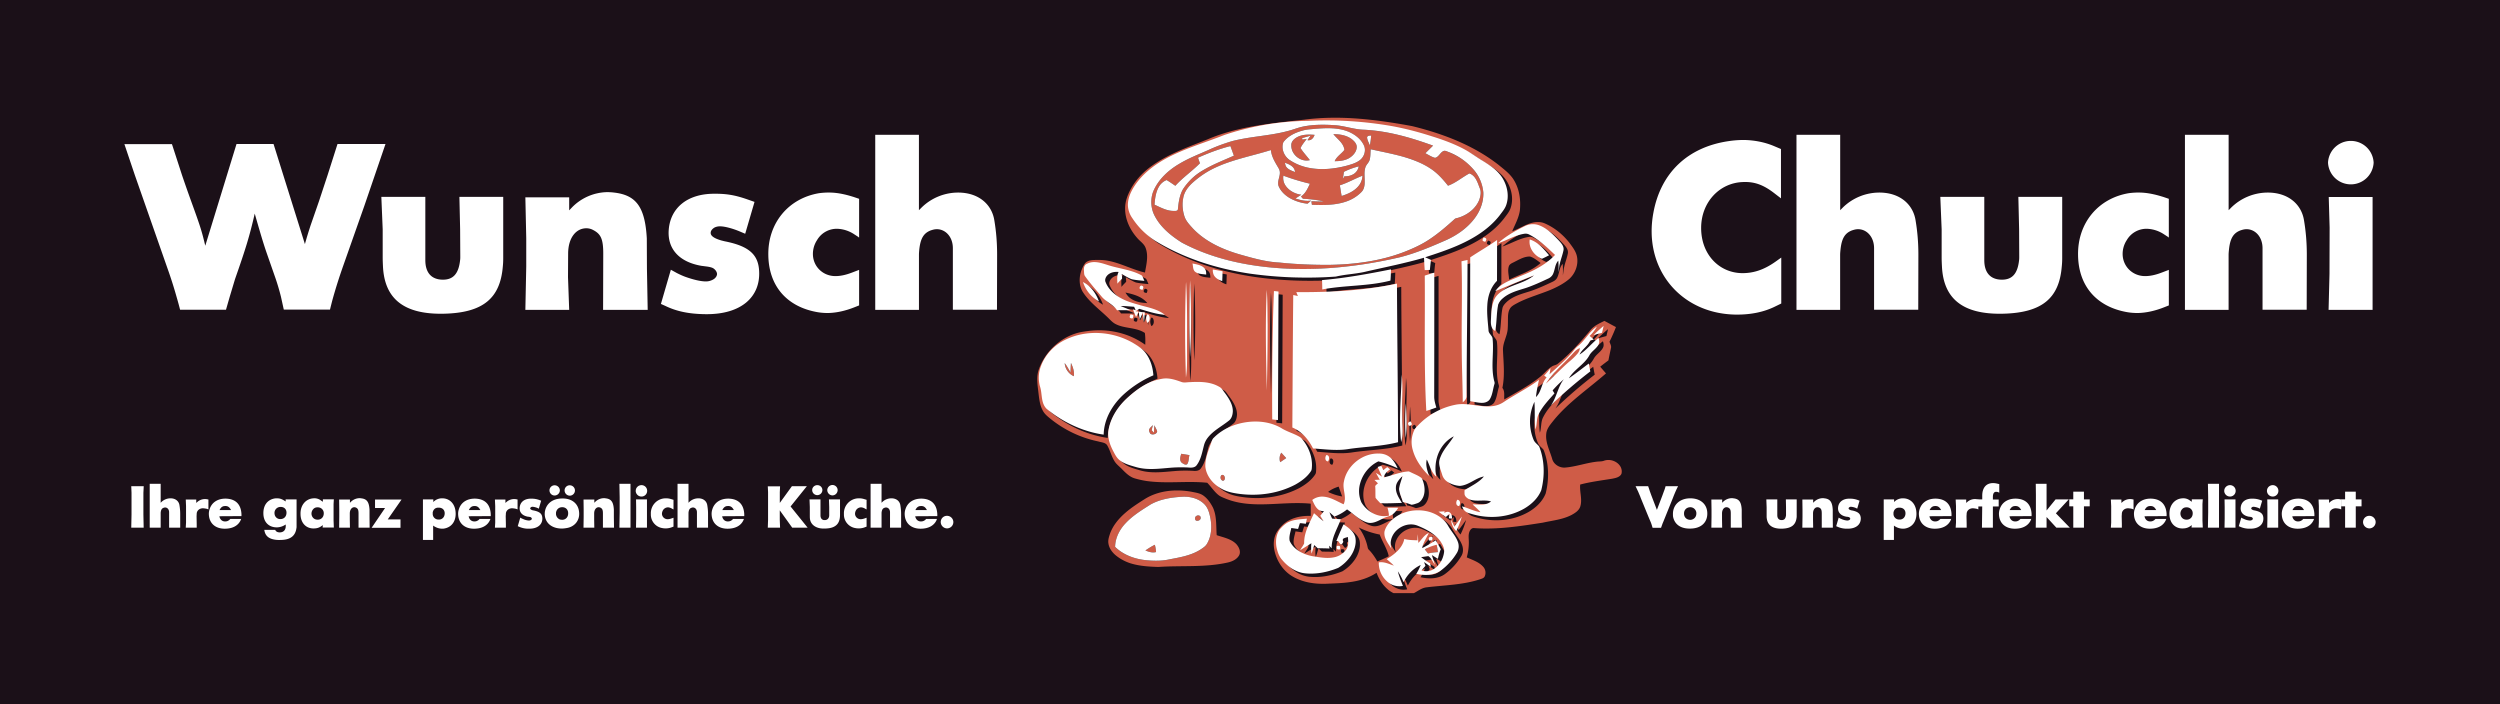 <svg xmlns="http://www.w3.org/2000/svg" xmlns:xlink="http://www.w3.org/1999/xlink" viewBox="0 0 93.046 26.214"><defs><clipPath id="a"><path d="M680 520h62.867v50.469H680Zm0 0"/></clipPath></defs><path fill="#1b1018" d="M0 0h93.046v26.214H0z"/><use xlink:href="#a" x="733.618" y="541.357" width="100%" height="100%" transform="translate(-203.325 -180.533) scale(.353)" fill="#fff"/><g clip-path="url(#a)" transform="translate(-201.68 -179.3) scale(.353)"><path d="M712.723 565.848c-.004.105-.047.226.023.32.086.098.223.035.332.043-.004-.098.027-.203-.016-.297-.07-.121-.226-.059-.34-.066m9.739-.883c-.059.094-.027.21-.023.316.101-.008.218.024.316-.03.098-.09.05-.231.055-.345-.114.004-.262-.047-.348.059m-7.879-1.422a5.24 5.24 0 0 1 .934 2.031c.023.11.043.235.132.313.364.363.649.797.907 1.242.406-.172.812-.34 1.199-.55-.176-.817-.676-1.509-.95-2.286a8.624 8.624 0 0 1-2.222-.75m-6.86-.254c-.374.149-.667.434-.937.719-.457.531-.539 1.285-.426 1.953.094.484.254.98.594 1.355.594.72 1.422 1.301 2.367 1.418 1.203.137 2.43-.113 3.547-.566a4.312 4.312 0 0 0 1.285-1.195c.407-.578.664-1.313.528-2.028-.157-.636-.739-1.027-1.258-1.367a40.58 40.58 0 0 0-.746 1.75c.047 0 .14.004.187.008.09.121.164.258.278.356.152-.004.199-.168.273-.274-.043-.101-.117-.246-.008-.332.14-.101.32-.125.484-.18.043.426.09.891-.136 1.278-.29.394-.696.723-1.18.832-.797.207-1.621.039-2.418-.082-.965-.188-1.98-.684-2.406-1.617-.098-.461.086-.914.172-1.36.238.036.476.067.715.102.062-.207.128-.41.191-.617.21.02.422.043.629.074.039-.18.074-.363.11-.543-.622.059-1.262.074-1.844.316m17.398.532a6.792 6.792 0 0 0-.344-.723c.047.441.227.871.543 1.187a8.324 8.324 0 0 0 .586-1.527c-.262.352-.512.715-.785 1.063m-1.672-1.582c.262.191.524.375.781.562.133-.121.266-.238.403-.355a18.6 18.6 0 0 0-.098.496c.113.008.227.015.344.027.012-.25-.043-.543-.285-.672-.176-.101-.38-.012-.536.078.008-.043.032-.129.043-.172-.218.008-.433.024-.652.036m-4.691.68c-.45.359-.848.831-1 1.398-.114.715.41 1.297.746 1.87-.13-.413-.14-.866.035-1.269.414-1.015 1.687-1.629 2.723-1.199.918.379 1.855.86 2.43 1.703.206.332.417.715.343 1.125-.102.746-.543 1.477-1.227 1.82-.351.184-.769.184-1.14.07.129-.167.27-.327.41-.488-.05-.132-.102-.27-.148-.402.242.172.484.344.73.516-.031-.13-.062-.254-.094-.38a7.59 7.59 0 0 1-.949-.655c.258-.02.508-.075.762-.102.332.207.453.617.691.914-.097-.34-.215-.68-.316-1.02.215.126.422.262.633.391.082-.34.164-.687.304-1.012a12.15 12.15 0 0 0-.535-.933c-.472.277-.937.578-1.43.812.118-.578.465-1.07.708-1.601-.485.21-.75.691-1.102 1.054-.031-.304-.04-.609-.059-.914-.02.211-.035.426-.039.641-.468-.023-.937-.016-1.39-.14-.203.984-1.055 1.624-1.86 2.12.262.227.52.45.762.692-.516-.172-1.031-.438-1.594-.344-.039.735.301 1.461.828 1.965.45.43 1.102.656 1.72.516-.196-.508-.415-1.008-.532-1.54.238.36.437.747.601 1.149.387-.777 1.004-1.46 1.805-1.816a5.622 5.622 0 0 1-.465.933c.88.192 1.899.2 2.637-.387a6.427 6.427 0 0 0 1.656-1.84c.227-.355.223-.816.07-1.199-.234-.613-.703-1.09-1.019-1.66-.48-.812-1.355-1.336-2.266-1.523-1.175-.242-2.472-.008-3.43.734m6.688-1.941c-.183.21-.172.668.18.668.152-.219.152-.633-.18-.668M711.36 559.8c.469.227.969.387 1.48.477a81.256 81.256 0 0 0-.37-1.04c-.399.126-.786.297-1.11.563m5.68-2.289c.14.348.3.684.45 1.027-.216-.133-.423-.27-.641-.398.128.242.261.488.41.723a9.04 9.04 0 0 0-.567.023c.121.117.25.234.371.355-.113.121-.332.211-.28.414.03.372 0 .747.03 1.118.149.203.332.382.504.566.758.04 1.52-.012 2.278-.027-.301-.508-.676-1.04-.637-1.66.015-.489.387-.856.7-1.192-.114.465-.317.906-.364 1.383.039.48.285.914.394 1.379.317.055.618.168.914.281.211-.015.414-.094.614-.16.304-.098.496-.379.62-.656.223-.532.169-1.133-.015-1.668-.05-.13-.086-.285-.207-.371-.332-.246-.723-.387-1.09-.57-.097-.044-.191-.11-.3-.087-.88.075-1.692.438-2.547.625.074-.375.367-.636.664-.843a15.902 15.902 0 0 0-.293-.242l-.422.316c-.067-.145-.133-.29-.203-.434-.125.032-.254.067-.383.098m-5.414-1.25c-.164.211-.172.656.172.672.16-.211.18-.66-.172-.672m1.844 2.816c-.18.793.34 1.61-.028 2.38-.68-.305-1.332-.735-2.09-.805-.433-.051-.87.09-1.218.347.172.364.324.77.652 1.02.164.133.383.156.586.16-.137.16-.266.328-.395.492.122.192.243.38.356.574-.356-.261-.68-.566-1.016-.851-.449 1.015-1.062 2.027-1.035 3.18-.105.257-.297.476-.426.726a74.94 74.94 0 0 0 1.188-.738c-.031.367-.047.738.012 1.101.113-.296.195-.601.285-.906.125.106.25.219.367.336.414 0 .828 0 1.242.031a7.185 7.185 0 0 0-.039-.3c.094.09.184.183.277.273-.047-1.106.606-2.055.953-3.063-.304-.023-.613-.035-.917-.07l-.282-.676c.176.157.352.309.528.465a4.59 4.59 0 0 0 1.336-.762c.703.485 1.312 1.149 2.156 1.391.597.156 1.152-.195 1.668-.445.316-.176.695-.203.988-.422.242-.184.43-.434.586-.691-.379-.004-.758-.008-1.137-.008.078.273.149.55.16.835-1.144.258-2.336-.425-2.91-1.406-.285-.613-.308-1.328-.136-1.976a3.673 3.673 0 0 1 1.93-2.34c.698.183 1.39.402 2.034.73-.218-.48-.5-.96-.949-1.265-.297-.215-.672-.278-1.031-.29-1.727-.062-3.395 1.27-3.695 2.973m6.8-6.031c.04.184.23.14.336.035.082-.129-.039-.25-.09-.363-.16.023-.355.14-.246.328m-16.84-.285c-1.355.148-2.706.683-3.675 1.664-.2.172-.242.441-.332.672-.278.773-.602 1.558-.567 2.394.114 1.02.852 1.88 1.739 2.344.597.336 1.277.445 1.945.531 1.973.243 4.035-.058 5.805-.988.632-.355 1.242-.797 1.644-1.41.117-.156.098-.363.113-.543.036-.965-.324-1.918-.902-2.68-.121-.152-.234-.32-.414-.414-.598-.344-1.277-.523-1.863-.883-1.04-.629-2.297-.812-3.492-.687m16.558 1.703c.164-1.219.086-2.457.016-3.676-.078 1.223-.106 2.45-.016 3.676m-25.633-6.266c-.457.086-.914.188-1.34.38-.96.417-1.785 1.081-2.542 1.788-.934.899-1.665 2.059-1.856 3.356-.086.703.152 1.398.461 2.02.203.378.387.784.73 1.058.504.398 1.141.55 1.743.73 1.16.332 2.37.172 3.55.075a13.58 13.58 0 0 1 2.11-.024c.262.016.562-.023.726-.254.454-.601.582-1.363.766-2.074.066-.305.223-.582.41-.832.582-.75 1.453-1.18 2.184-1.766.332-.222.441-.648.457-1.027-.004-.723-.426-1.352-.836-1.918-.192-.234-.332-.531-.621-.668-.93-.539-2.043-.531-3.082-.476-.293 0-.602.09-.883-.02-.633-.226-1.3-.45-1.977-.348m25.215-.425c-.066 2.37-.324 4.757-.062 7.125.218-.73.133-1.504.117-2.254-.008-.848-.024-1.7.004-2.547.023-.774.027-1.55-.059-2.324m-35.488-3.676c-1.156.55-2.102 1.543-2.559 2.742-.277.719-.328 1.527-.09 2.262.22.754.063 1.68.672 2.277 1.72 1.414 3.809 2.414 6.02 2.727.031-1.668.953-3.2 2.168-4.293.906-.825 1.96-1.47 3.078-1.957-.059-.836-.305-1.676-.812-2.348-.348-.469-.848-.785-1.34-1.078-2.14-1.23-4.903-1.43-7.137-.332m54.11.64c-.313.223-.5.567-.766.833-.692.789-1.496 1.464-2.266 2.175a6.36 6.36 0 0 0 .11-.664 6.84 6.84 0 0 1-.665.797c.082.063.168.129.25.195-.554.586-.52 1.512-1.12 2.07.058-.616.19-1.218.32-1.82-1.16.875-2.47 1.516-3.676 2.317a2.682 2.682 0 0 1-1.164.453c-1.285.18-2.551-.363-3.836-.164-1.531.25-2.95 1.043-4.031 2.144-.168.172-.356.34-.454.567-.316.637-.347 1.39-.16 2.07.285 1.063.953 1.977 1.72 2.746-.18-.55-.388-1.136-.235-1.722.312.605.445 1.332.984 1.796-.113-.66-.102-1.347.086-1.996.262-.945.89-1.808 1.777-2.246-.406.676-.98 1.242-1.312 1.965-.11.254-.235.512-.23.793-.005.45.19.863.316 1.29.078.3.277.558.531.734.395.265.863.41 1.328.44.942-.062 1.637-.823 2.547-.991-.543.66-1.352.996-2.047 1.46-.004.102-.004.208-.004.31-.02.327.297.546.567.663.718.254 1.503-.015 2.23.2-.531.48-1.297.289-1.941.32.285.262.57.523.828.816-.68-.097-1.285-.433-1.942-.617.063.168.137.344.278.465.222.219.543.277.832.367 1.793.512 3.804.344 5.437-.586.778-.45 1.477-1.105 1.813-1.953.379-1.512.355-3.156-.223-4.613-.191-.235-.46-.403-.582-.688-.559-1.265-.492-2.765.078-4.015.07.968-.02 1.945.117 2.91.184-.547.074-1.164.367-1.676.407-.805 1.051-1.453 1.633-2.129l-.199-.312c.379-.414.762-.829 1.195-1.184-.652.813-.754 1.918-1.37 2.758a48.236 48.236 0 0 1 4.156-3.578c-.055-.278-.106-.555-.16-.832-.7.52-1.38 1.066-2.102 1.554.566-.941 1.64-1.449 2.168-2.422.242-.44.73-.687.96-1.136.118-.215.079-.469-.003-.688-.707.535-1.246 1.266-1.996 1.742.261-.57.875-.886 1.109-1.476l.398-.106a20.92 20.92 0 0 0-.449-.378c.301-.293.57-.618.766-.989-.809.516-1.227 1.438-1.969 2.031m1.617-1.132c.297-.078.594-.164.895-.243.058-.242.117-.484.168-.726a16.61 16.61 0 0 0-1.063.969m-47.097-2.153c-.157.262-.121.602.023.864.281-.145.3-.536.172-.79-.035-.054-.137-.171-.195-.074m-1.746-.043c-.04.11-.125.215-.082.336a.29.29 0 0 0 .292.094c.086-.098.086-.23.079-.352-.098-.023-.192-.05-.29-.078m.973.532c.117-.23.215-.47.313-.704.043.329.074.66.136.989l.082-1.004c-.214-.028-.43-.055-.636-.102.015.274.05.547.105.82m14.152-2.98c-.175 4.512-.21 9.024-.18 13.54.204.023.403.05.606.07.024-4.52.035-9.04.055-13.56a6.69 6.69 0 0 0-.48-.05m-.758-.152c-.164 3.55-.075 7.101.004 10.652.066-2.312.082-4.629.09-6.945-.024-1.235 0-2.473-.094-3.707m-15.34-.031c.144.246.324.476.562.632.504.356 1.133.457 1.739.477-.559-.695-1.465-.934-2.301-1.11m1.93-.09c.058.114.195.114.3.141.059-.129.172-.351-.027-.414-.176-.113-.309.121-.273.274m16.53.386.165.41a10.784 10.784 0 0 0-.492-.105c-.043 4.656-.063 9.317-.094 13.977.988.41 1.715 1.27 2.184 2.21 1.207.079 2.421.255 3.628.075 1.778-.274 3.594-.281 5.34-.735-.008-5.578-.09-11.156-.113-16.73-3.484.746-7.062.914-10.617.898m-11.633-1.05c-.012.136-.02.273-.023.41a141.96 141.96 0 0 0 .011 9.656c.125-.832.121-1.68.118-2.52-.016-2.515.046-5.035-.106-7.546m-10.875-.016c.297.852.875 1.629 1.684 2.05-.301-.843-.864-1.644-1.684-2.05m11.297 7.914c.086-1.39.105-2.781.105-4.176-.008-1.304-.02-2.613-.105-3.914-.09 2.696-.106 5.395 0 8.09m24.762-8.594c.047 4.758-.102 9.524.164 14.278.355-.11.707-.23 1.054-.36-.109-.375-.226-.754-.222-1.148.008-4.36.008-8.719.004-13.078-.336.093-.664.207-1 .308m-10.836.473c.008.328.02.66.023.988 2.38-.453 4.84-.32 7.192-.933.035-.395.047-.79.058-1.184-2.406.477-4.824.926-7.273 1.129m-11.524-1.117c0 .203.004.422.11.601.18.332.531.512.879.625.023-.343.023-.691.039-1.039-.344-.066-.688-.125-1.028-.187m-2.148-.633c.074.293.027.66.273.875.336.254.778.234 1.172.297.008-.242-.023-.508-.207-.692-.324-.328-.808-.382-1.238-.48m-11.117.027c-.293.094-.364.43-.336.7.023.199-.012.425.11.601.53.754 1.148 1.442 1.745 2.149.461.574 1.227.82 1.63 1.457.484-.004.972.008 1.46-.008-.36-.149-.723-.293-1.082-.438.477-.008.953.05 1.43.078.058.13.117.254.18.38-.102-.032-.2-.067-.297-.099.101.27.214.536.32.805.074-.187.242-.367.226-.578a6.32 6.32 0 0 0-.277-.023c.133-.09.266-.176.395-.266.886.262 1.77.563 2.699.629-.754-.594-1.723-.766-2.621-1.016-.594-.18-1.203-.332-1.762-.61-.793-.378-1.535-.976-1.867-1.812-.117-.246.004-.53.172-.714.3-.329.777-.41 1.203-.368-.223.38-.137.825-.137 1.239.149-.192.328-.36.492-.535.02-.16-.027-.325-.027-.485.348.192.688.414 1.063.555.437.09.886.129 1.332.168-.106-.184-.149-.403-.278-.567-1.11-.625-2.41-.714-3.605-1.113-.688-.215-1.477-.492-2.168-.129m39.5-.254c.105 3.121-.016 6.242.027 9.367 0 1.836.09 3.668.106 5.5.191-.14.37-.34.39-.59.024-4.808.102-9.613.113-14.421-.214.039-.425.09-.636.144m5.148-.289c-.222.125-.52.207-.613.477-.152.457.008.937.027 1.406 1.13-.547 2.375-.91 3.328-1.754-.355-.254-.699-.555-1.12-.683-.59-.016-1.114.296-1.622.554m-4.23-.129c-.008 5.059-.004 10.118.004 15.18.46.055.918.203 1.386.156.286-.023.583-.164.715-.43.262-.472.293-1.027.45-1.535.058-.168-.04-.332-.067-.496-.305-1.414.024-2.863-.125-4.289-.031-.351-.437-.547-.43-.906-.074-.871-.19-1.742-.128-2.613.039-.942.343-1.907 1.02-2.59.01-1.438.003-2.875.01-4.313-.913.657-1.898 1.207-2.835 1.836m6.281-1.89c-.144.886.488 1.726 1.285 2.039.258-.11.508-.239.754-.371-.57-.668-1.168-1.399-2.039-1.668m-4.976.07c.019.137.18.14.28.187.048-.097.118-.187.118-.3-.04-.121-.184-.133-.277-.18-.047.094-.121.184-.121.293m4.46-1.48c-1.011.5-2.007 1.058-2.84 1.824.938-.317 1.801-.864 2.794-1.016a.798.798 0 0 1 .484.074c1.05.532 1.898 1.364 2.75 2.16-1.004 1.063-2.348 1.711-3.688 2.243-.933.398-2.003.714-2.62 1.582 1.363-.567 2.722-1.133 4.097-1.672-.871.726-2.023.922-3.012 1.437-.504.27-1 .64-1.226 1.188-.278.676-.281 1.422-.32 2.14-.024.407.039.903.449 1.102.187-.926.132-1.879.324-2.8.086-.263.289-.462.484-.645.684-.594 1.582-.82 2.426-1.086.797-.266 1.563-.621 2.324-.977.196-.09.387-.21.496-.402.274-.473.22-1.086.606-1.504.039.402.035.812.02 1.215.062-.297.062-.606.144-.899.105-.492.3-.96.39-1.453.047-.426-.285-.75-.546-1.039-.57-.601-1.18-1.215-1.961-1.531a1.894 1.894 0 0 0-1.575.058m-31.714-9.605c-2.035.809-4.164 1.41-6.098 2.453-1.344.73-2.602 1.7-3.426 3.012-.383.61-.683 1.316-.636 2.05.03.462.214.9.476 1.274a8.004 8.004 0 0 0 2.371 2.352c3.04 1.863 6.5 2.957 10.012 3.48 3 .442 6.05.508 9.074.313 1.078-.258 2.195-.274 3.27-.551 2.015-.457 4.043-.86 6.027-1.434.027.434.047.867.082 1.301.18-.004.36-.012.543-.023.035-.352.062-.704.113-1.055-.203-.094-.41-.184-.613-.277 1.191-.387 2.387-.782 3.535-1.29 1.637-.722 3.211-1.703 4.324-3.132.266-.364.578-.707.711-1.145.281-.847.125-1.797-.289-2.57-.469-.914-1.347-1.5-2.191-2.027-.7-.418-1.348-.918-2.074-1.293-1.07-.555-2.207-.965-3.356-1.32a32.453 32.453 0 0 0-4.16-1.06c-2.91-.535-5.883-.671-8.84-.554-3.008.02-6.004.547-8.855 1.496m8.02-1.953c3.792-.492 7.624-.008 11.355.684 3.254.8 6.48 2.023 9.136 4.109.59.488 1.235.957 1.621 1.633.551.937.707 2.058.598 3.129-.105.793-.512 1.496-.812 2.222.754-.281 1.43-.754 2.226-.93.395-.078.817-.074 1.192.086 1.043.446 1.945 1.188 2.636 2.079.301.414.633.828.758 1.332.215.882-.129 1.855-.797 2.457-.605.515-1.328.879-2.058 1.183-1.067.43-2.176.746-3.211 1.25-.262.14-.535.266-.77.45-.3.242-.394.644-.414 1.011-.016.422 0 .844-.027 1.266-.016.82-.543 1.539-.504 2.367.055 1.316.21 2.652-.063 3.957.282.348.164.8.2 1.215 1.273-.746 2.593-1.43 3.75-2.356.453-.347.789-.836 1.285-1.128.18-.114.406-.13.578-.254 1.305-1.051 2.426-2.305 3.488-3.59.38-.457.938-.692 1.453-.953.41.214.813.441 1.219.652a17.445 17.445 0 0 1-.68 1.543c.063.215.215.43.157.66-.094.438-.188.871-.27 1.309-.293.218-.582.437-.867.664.2.238.406.472.61.71-1.852 1.622-3.93 3.012-5.5 4.926-.337.434-.747.868-.798 1.438-.101.922.368 1.762.618 2.621.144.598.777.988 1.375.941 1.14-.093 2.23-.5 3.367-.625.23-.027.476-.008.699-.085.617-.239 1.387.011 1.742.57.149.234.2.535.125.805-.183.367-.637.441-1 .515-1.12.18-2.25.32-3.347.61-.079.765.238 1.539.015 2.293-.125.437-.535.695-.906.902-.945.5-2.027.594-3.055.824-2.402.375-4.836.758-7.273.57-.223-.011-.38.184-.453.368-.145.351-.07.73-.07 1.097a5.836 5.836 0 0 1-.22 1.625c.594.274 1.266.473 1.72.973a.938.938 0 0 1 .171 1.039c-.098.2-.34.242-.527.312-1.809.583-3.723.606-5.59.833-.715.078-1.215.699-1.914.824-.512.043-1.05.043-1.524-.184-.894-.41-1.503-1.27-1.843-2.172-.82.54-1.774.84-2.742.973-.848.129-1.704.144-2.559.184-1.211.043-2.469-.137-3.527-.754-.98-.559-1.657-1.57-1.918-2.657-.168-.699-.125-1.48.265-2.101.332-.488.754-.93 1.29-1.192.687-.359 1.48-.472 2.25-.453 0-.426.003-.855 0-1.285-1.68-.168-3.364.047-5.048.067-1.293.019-2.613-.082-3.824-.56-.308-.128-.633-.23-.89-.448-.442-.367-.75-.86-1.153-1.266-2.14-.219-4.3.121-6.437-.191a9.731 9.731 0 0 1-1.203-.27c-.54-.16-.95-.57-1.332-.96-.27-.282-.594-.513-.801-.845-.32-.507-.45-1.105-.742-1.625-.176-.367-.649-.359-.985-.468a11.803 11.803 0 0 1-4.91-2.293c-.34-.278-.707-.543-.918-.938-.367-.656-.402-1.426-.496-2.152-.09-.719-.184-1.469.055-2.168.617-1.777 2.082-3.246 3.879-3.824.453-.153.925-.211 1.398-.274 2.074-.265 4.258.227 5.957 1.461.02-.418.016-.832-.039-1.246-.922-.613-2.113-.437-3.082-.937-.371-.188-.629-.52-.93-.793-.879-.836-1.886-1.575-2.547-2.618-.53-.906-.343-2.074.204-2.925.183-.301.562-.391.89-.414.535-.028 1.078-.024 1.606.078 1.336.258 2.547.933 3.87 1.238.145-.848.384-1.746.071-2.586-.156-.441-.574-.691-.867-1.031-.758-.848-1.293-1.942-1.297-3.094-.016-.797.289-1.559.676-2.238.562-.977 1.379-1.79 2.308-2.418 1.746-1.207 3.77-1.903 5.727-2.684 3.223-1.379 6.754-1.68 10.2-2.07" fill="#cf5c47"/></g><path d="M49.866 6.897c.024.133.042.266.068.397.218-.069.438-.164.597-.333a.65.65 0 0 0 .179-.42c-.285.108-.551.264-.844.356m.15-.501c-.01.09-.024.177-.038.266l.062-.1a.602.602 0 0 0 .343-.086.426.426 0 0 0 .188-.284c-.19.05-.38.113-.554.204m-2.193-.34c.01.057.017.117.055.162.079.1.206.14.32.185-.012-.2-.214-.288-.375-.346m3.192-.502c-.015.137-.003.277-.046.408-.029.097-.117.161-.149.256-.06.174-.027.36-.03.54.001.136-.02.284-.118.386a1.438 1.438 0 0 1-.553.35c-.413.147-.86.144-1.293.127l-.02-.132c.151.003.303.02.454.003a5.715 5.715 0 0 0-.731-.095c-.057.005-.077-.054-.11-.087.169-.109.252-.299.333-.474a8.482 8.482 0 0 1-.988-.298.52.52 0 0 0 .052.323c.124.222.37.354.615.387-.074.044-.146.092-.218.14.188.06.387.108.586.076l-.135.116a1.683 1.683 0 0 1-.659-.207.978.978 0 0 1-.422-.454c-.062-.19.086-.371.043-.561-.02-.076-.067-.14-.106-.21-.102-.173-.203-.358-.22-.563-.707.222-1.449.353-2.12.678-.292.14-.56.326-.802.544-.156.145-.293.323-.336.535-.046.242-.039.5.048.733.062.17.192.299.31.431.463.488 1.096.775 1.734.96.483.137.971.279 1.476.305.635.057 1.271.1 1.91.086.92-.02 1.849-.142 2.714-.47.335-.131.666-.277.965-.478.333-.221.638-.484.934-.751.039-.04.097-.04.146-.057.334-.1.645-.335.776-.666.05-.142.081-.306.011-.446-.076-.204-.15-.456-.379-.535-.27.145-.504.353-.795.458-.189-.24-.395-.472-.653-.638a3.562 3.562 0 0 0-.969-.427c-.412-.12-.836-.199-1.255-.293m-6.429.315.073.209c-.293.292-.638.528-.916.837-.106-.073-.213-.148-.324-.215a.572.572 0 0 0-.283.242c-.12.203-.15.444-.168.675.226.1.452.233.707.232.057 0 .157.014.164-.065.025-.254.06-.517.188-.741.177-.288.438-.517.724-.692.37-.226.776-.382 1.17-.557-.042-.12-.084-.24-.13-.357a7.349 7.349 0 0 0-1.205.432m6.294-.754c.004.107.068.201.103.302.02-.124.043-.248.045-.374-.053.001-.14 0-.148.072m-1.956-.319c-.149.014-.299.02-.442.062-.273.073-.549.202-.718.435-.088.235.025.514.224.657.206.134.435.234.674.285.484.105.988.058 1.462-.069.164-.048.335-.093.474-.197.169-.118.253-.355.167-.547-.105-.242-.33-.412-.565-.515-.402-.17-.85-.146-1.276-.11m-.437-.083c.383-.083.779-.082 1.168-.057.373.021.729.159 1.102.17.886.044 1.747.29 2.578.592l-.288.283c.119.06.232.138.361.173.142-.031.19-.2.317-.254.055-.024.112.008.163.027.365.142.703.361.955.662.201.24.342.537.362.851.014.363-.128.717-.348 1a2.717 2.717 0 0 1-1.013.764c-.57.254-1.15.499-1.759.652-1.551.358-3.158.53-4.748.382-1.16-.106-2.32-.377-3.35-.93-.396-.249-.779-.556-1.002-.976a1.116 1.116 0 0 1-.06-.944c.192-.438.559-.775.965-1.013.343-.205.717-.351 1.082-.513.288-.126.582-.248.886-.332.686-.178 1.403-.194 2.088-.379.182-.048.357-.121.541-.158" fill="#cf5c47"/><path d="M48.261 5.114c.2-.114.441-.113.666-.095-.035.114-.131.227-.265.197a3.7 3.7 0 0 1 .121-.168c-.106.032-.213.06-.32.092.004.013.008.04.01.054l.162-.025c-.08.112-.174.215-.23.342.1.161.233.298.347.45-.336.085-.7-.208-.69-.553-.008-.131.095-.232.2-.294m1.365-.121c.237-.001.489.041.683.186.091.073.188.17.186.295-.005.158-.113.293-.237.38-.168.121-.383.145-.584.145.074-.177.25-.273.362-.42-.03-.255-.264-.4-.41-.586m8.819 8.263c.11-.108.201-.25.356-.3a.384.384 0 0 1-.08.193 2.51 2.51 0 0 1-.343.333c-.29.255-.554.536-.84.793.243-.388.6-.685.907-1.02m-18.82.26c.086.106.148.23.217.347.004-.119.008-.236.016-.354.073.153.132.322.106.494a.588.588 0 0 1-.339-.487m3.144 2.464c.033-.064.092-.11.142-.16a3.95 3.95 0 0 0-.05.194l.087.091a5.63 5.63 0 0 0 .012-.278c.035.074.079.143.105.22-.004.112-.174.159-.252.092-.03-.047-.062-.103-.044-.16m4.876 1.224a.413.413 0 0 1 .042-.352c.062.066.121.133.182.2l-.224.152m-3.653.029c-.109-.081-.062-.233-.029-.342l.306.05c-.033.11-.018.237-.084.335-.062.051-.138-.012-.193-.043m1.465.456c.123-.069.188.188.058.207-.09-.025-.116-.138-.058-.207m-2.657 1.103c-.317.201-.64.4-.898.676-.232.237-.393.553-.4.89.31.3.735.453 1.16.494.287.028.582.032.866-.033.398-.075.812-.145 1.159-.367.087-.06.183-.118.235-.216.166-.28.185-.622.129-.936-.038-.184-.082-.383-.218-.522-.214-.226-.543-.306-.845-.287-.408.025-.83.091-1.188.3m-.208-.207c.516-.33 1.163-.386 1.754-.28.155.033.322.052.451.15.153.113.26.274.346.44.147.32.113.683.14 1.026.251.086.535.134.728.331.098.109.18.276.106.419-.085.153-.257.23-.421.267-.85.192-1.724.106-2.584.166-.36-.011-.725-.033-1.07-.146a1.688 1.688 0 0 1-.494-.268c-.145-.114-.268-.274-.295-.46-.022-.124.02-.245.058-.361.111-.314.335-.577.585-.791.215-.186.456-.34.696-.493" fill="#cf5c47"/><path d="M44.535 19.2c.055-.035.145-.017.151.058.018.093-.099.15-.173.116-.055-.045-.044-.145.022-.175m-1.905 1.287c.115-.076.228-.151.352-.21.022.088.038.178.044.27-.135.038-.272-.006-.396-.06m10.4-.041c.141-.073.287-.138.443-.17.016.091.03.184.044.275a2.333 2.333 0 0 0-.367.05 2.105 2.105 0 0 1-.12-.155" fill="#cf5c47"/><path d="M48.488 4.713c-.184.039-.36.112-.541.159-.685.186-1.402.202-2.088.38a6.6 6.6 0 0 0-.886.332c-.364.161-.739.307-1.082.513-.406.238-.773.574-.963 1.013-.123.303-.1.658.058.944.223.42.606.727 1.003.977 1.031.55 2.191.822 3.349.928 1.59.146 3.197-.023 4.749-.381.609-.153 1.187-.399 1.76-.652.387-.177.745-.43 1.01-.765.223-.283.365-.637.35-1a1.507 1.507 0 0 0-.363-.85 2.34 2.34 0 0 0-.954-.662c-.052-.02-.108-.051-.164-.028-.128.055-.175.224-.317.254-.13-.035-.242-.112-.36-.172l.287-.283c-.83-.302-1.692-.55-2.578-.592-.373-.011-.729-.15-1.102-.17-.389-.025-.784-.026-1.168.055m-2.924.313a10.123 10.123 0 0 1 3.124-.528 14.176 14.176 0 0 1 3.12.196c.496.09.985.219 1.466.373.406.126.807.27 1.184.466.256.132.485.309.732.456.298.186.608.393.773.714.146.276.201.61.102.908-.047.155-.157.276-.25.404-.392.504-.949.85-1.526 1.105-.405.18-.826.318-1.247.455l.217.098c-.018.124-.029.248-.041.372a4.088 4.088 0 0 1-.192.008c-.012-.153-.019-.306-.027-.46-.702.203-1.417.345-2.128.507-.379.097-.773.103-1.153.194a15.242 15.242 0 0 1-3.2-.11c-1.24-.185-2.461-.57-3.533-1.228a2.824 2.824 0 0 1-.837-.83.9.9 0 0 1-.168-.449c-.016-.259.09-.508.225-.723.29-.462.734-.805 1.208-1.063.684-.368 1.433-.58 2.151-.865" fill="#fff"/><path d="M49.627 4.993c.146.186.38.33.41.586-.111.147-.288.243-.362.42.201 0 .416-.024.584-.145.124-.087.232-.222.237-.38.001-.126-.095-.222-.186-.295-.194-.145-.446-.187-.683-.186m-1.366.121c-.105.062-.208.163-.2.294-.01.346.354.638.69.552-.114-.151-.246-.288-.347-.449.057-.127.15-.23.23-.342l-.16.025c-.004-.014-.008-.041-.01-.054.105-.031.212-.06.318-.092a3.72 3.72 0 0 0-.12.168c.133.03.23-.083.264-.197-.224-.018-.465-.02-.665.095m.664-.317c.426-.036.874-.059 1.276.11.236.104.46.273.566.515.084.192 0 .43-.168.548-.139.103-.31.149-.474.196-.474.126-.978.175-1.462.07a1.985 1.985 0 0 1-.674-.287c-.2-.142-.313-.42-.224-.656.17-.232.445-.36.718-.434.143-.042.294-.048.442-.062m1.955.319c.01-.072.096-.07.15-.072-.003.125-.025.25-.046.373-.033-.1-.098-.194-.103-.302m-6.294.755c.39-.176.791-.327 1.206-.433.046.118.087.238.13.357-.395.176-.801.332-1.17.556a2.18 2.18 0 0 0-.725.693c-.128.225-.163.487-.188.742-.007.078-.107.066-.164.065-.255 0-.48-.131-.707-.232.018-.231.047-.473.169-.677a.569.569 0 0 1 .282-.24c.112.067.218.141.324.214.278-.308.623-.544.916-.838a9.117 9.117 0 0 1-.073-.208" fill="#fff"/><path d="M51.016 5.555c.419.094.843.172 1.255.292.34.1.673.232.969.427.258.167.464.399.653.638.29-.104.525-.312.795-.457.229.079.303.33.38.535.07.14.038.304-.012.446-.13.33-.442.565-.776.666-.05.018-.107.016-.146.056-.296.268-.6.53-.934.751-.299.201-.63.348-.965.478-.865.328-1.794.451-2.714.47a16.996 16.996 0 0 1-1.91-.086c-.505-.025-.993-.167-1.476-.304-.638-.186-1.27-.472-1.734-.96-.118-.132-.248-.262-.31-.431a1.381 1.381 0 0 1-.048-.734c.043-.212.18-.39.336-.534.241-.218.51-.404.802-.545.671-.325 1.413-.456 2.12-.678.018.206.118.39.22.564.039.069.087.132.106.21.043.19-.104.372-.042.56.08.196.24.35.421.455a1.7 1.7 0 0 0 .659.207l.135-.116c-.198.032-.398-.016-.586-.077.072-.047.144-.095.218-.14-.245-.032-.49-.165-.615-.387a.525.525 0 0 1-.052-.323c.322.12.653.22.988.299-.081.175-.164.365-.332.474.032.033.052.092.109.087.245.016.49.046.732.095-.152.016-.304 0-.455-.003l.02.132c.433.016.88.02 1.293-.127.208-.073.4-.193.553-.35.099-.102.12-.25.118-.387.003-.18-.03-.365.03-.539.032-.095.12-.16.15-.256.042-.131.03-.272.045-.408" fill="#fff"/><path d="M47.824 6.057c.163.058.363.146.375.346-.114-.046-.241-.084-.32-.185-.038-.046-.045-.105-.055-.161m2.193.339a2.65 2.65 0 0 1 .554-.204.426.426 0 0 1-.188.284.599.599 0 0 1-.343.085l-.062.1c.014-.088.029-.176.039-.265m-.151.501c.293-.092.559-.248.844-.357a.65.65 0 0 1-.18.42c-.158.17-.378.265-.596.334-.026-.13-.044-.264-.067-.397m6.886 1.518a.668.668 0 0 1 .555-.021c.276.111.49.328.692.54.092.102.21.216.193.367-.032.173-.101.339-.138.512-.03.104-.03.212-.051.317a3.223 3.223 0 0 0-.007-.428c-.137.146-.117.363-.214.53a.37.37 0 0 1-.175.142c-.269.126-.537.25-.82.345-.297.093-.614.172-.855.383a.578.578 0 0 0-.171.227c-.068.325-.049.662-.113.988-.146-.07-.168-.245-.16-.388.014-.254.015-.517.114-.756.079-.193.254-.323.433-.419.347-.181.754-.25 1.06-.507-.484.19-.964.39-1.445.59.218-.306.596-.417.925-.558.473-.187.948-.416 1.3-.791-.3-.281-.599-.575-.968-.762a.287.287 0 0 0-.172-.026c-.35.053-.653.246-.985.357.293-.269.646-.466 1.001-.642m-1.573.522c0-.039.026-.07.043-.104.033.017.084.021.097.064 0 .038-.024.072-.041.106-.034-.017-.092-.018-.1-.066" fill="#fff"/><path d="M56.934 8.912c.308.095.519.353.72.588a3.138 3.138 0 0 1-.265.131c-.282-.11-.506-.406-.455-.719m-2.215.667c.33-.222.678-.416 1-.648-.001.507 0 1.015-.003 1.522-.24.24-.346.581-.361.913-.02.308.02.615.045.922-.003.128.142.196.152.32.052.503-.063 1.014.046 1.513.008.058.044.116.022.175-.056.18-.067.375-.159.542-.047.093-.151.143-.252.153-.165.015-.327-.038-.49-.057-.002-1.786-.003-3.57 0-5.355m-.324.147a3.12 3.12 0 0 1 .224-.05c-.004 1.696-.031 3.39-.038 5.087-.008.088-.072.159-.14.208-.003-.646-.035-1.294-.037-1.94-.015-1.102.028-2.204-.01-3.305m-13.934.09c.244-.128.522-.03.765.046.422.14.88.172 1.272.392.045.058.06.137.098.2-.158-.015-.316-.028-.47-.06-.133-.049-.253-.127-.375-.195 0 .057.016.114.01.171-.058.062-.121.121-.174.189 0-.146-.029-.303.048-.437-.148-.015-.318.015-.424.13-.06.066-.102.165-.06.252.116.295.378.505.658.639.197.098.412.152.622.215.316.088.658.149.924.358-.328-.023-.64-.13-.952-.222l-.14.094c.026.001.074.005.099.008.007.075-.054.138-.08.204-.038-.095-.078-.189-.113-.284l.104.036-.063-.135c-.168-.01-.336-.03-.504-.028l.381.155c-.172.006-.344 0-.515.003-.142-.225-.412-.312-.575-.514-.21-.25-.428-.492-.616-.758-.042-.062-.029-.142-.038-.212-.01-.095.015-.214.118-.247m3.922-.01c.151.035.324.054.437.17.065.063.076.158.073.244-.14-.022-.295-.015-.412-.105-.088-.076-.072-.205-.098-.309m.758.224c.12.022.241.042.362.066-.005.122-.005.245-.014.366-.122-.04-.246-.103-.31-.22a.414.414 0 0 1-.038-.212m4.065.394c.864-.072 1.717-.23 2.566-.399-.004.14-.008.279-.02.418-.83.216-1.698.168-2.538.33 0-.116-.005-.234-.008-.35m3.823-.166c.118-.036.234-.076.354-.11 0 1.538 0 3.077-.003 4.615 0 .139.04.273.08.405a7.408 7.408 0 0 1-.374.127c-.093-1.677-.041-3.359-.058-5.037m-8.735 3.032a39.417 39.417 0 0 1 0-2.854c.032.459.035.92.038 1.38 0 .493-.007.983-.038 1.474m-3.985-2.792c.29.144.488.426.594.723a1.282 1.282 0 0 1-.594-.723m3.837.005c.053.886.033 1.775.037 2.663 0 .296.003.594-.042.888a50.055 50.055 0 0 1-.004-3.406c.001-.048.004-.097.008-.145m4.104.371c1.254.006 2.517-.054 3.746-.318.008 1.967.037 3.935.04 5.903-.616.16-1.257.163-1.884.26-.426.063-.854 0-1.28-.027-.166-.332-.422-.635-.77-.78.01-1.644.017-3.288.033-4.93.058.01.115.023.173.037l-.058-.145" fill="#fff"/><path d="M42.415 10.737c-.012-.054.035-.137.097-.097.072.022.03.1.01.146-.037-.01-.085-.01-.106-.05m4.73.044c.033.435.025.872.033 1.307a96.615 96.615 0 0 1-.031 2.45c-.028-1.252-.06-2.505-.001-3.758m.267.054c.056.004.113.01.17.018-.008 1.594-.012 3.189-.02 4.783-.072-.007-.142-.016-.214-.025-.01-1.593.001-3.184.064-4.776m-4.993 1.051a2.077 2.077 0 0 1-.037-.289c.074.017.149.026.224.036l-.029.354c-.022-.116-.033-.233-.048-.349a3.404 3.404 0 0 1-.11.248m-.343-.187.102.028c.003.042.003.09-.028.124a.103.103 0 0 1-.103-.034c-.015-.042.016-.08.029-.118m.617.015c.02-.034.055.007.07.026.043.09.036.228-.063.279-.05-.093-.063-.212-.007-.305m16.614.759a6.4 6.4 0 0 1 .375-.341c-.018.085-.039.17-.06.256-.106.028-.21.058-.315.085" fill="#fff"/><path d="M58.446 13.256c-.307.334-.664.63-.908 1.02.287-.258.551-.54.84-.794.125-.101.242-.21.344-.333a.38.38 0 0 0 .08-.192c-.155.05-.246.191-.356.299m.292-.385c.262-.208.41-.533.695-.716a1.41 1.41 0 0 1-.27.348c.053.044.106.088.158.134l-.14.037c-.083.21-.3.32-.392.522.265-.17.456-.427.704-.616.03.078.043.167.001.243-.08.158-.253.245-.339.4-.186.344-.565.523-.764.857.255-.174.494-.367.741-.55.02.098.037.196.057.293-.512.393-1.002.813-1.467 1.263.218-.297.254-.685.484-.973a4.009 4.009 0 0 0-.42.417c.022.037.045.073.069.11-.206.239-.433.468-.576.752-.104.181-.064.398-.13.59-.048-.34-.015-.684-.04-1.026a1.75 1.75 0 0 0-.029 1.417c.043.1.14.161.205.242.204.514.213 1.094.079 1.628-.119.299-.365.53-.64.689-.575.328-1.285.388-1.918.206-.102-.031-.215-.05-.293-.13a.384.384 0 0 1-.098-.163c.232.065.445.183.685.218-.09-.104-.192-.196-.292-.288.228-.011.497.056.685-.113-.257-.076-.534.019-.787-.07-.095-.04-.207-.12-.199-.235a1.975 1.975 0 0 1 0-.109c.246-.164.53-.282.722-.515-.32.06-.566.33-.898.351a.964.964 0 0 1-.467-.157.464.464 0 0 1-.189-.259c-.044-.15-.113-.296-.112-.455 0-.099.043-.19.082-.28.117-.253.32-.454.463-.693-.313.155-.535.46-.627.793-.065.229-.07.471-.03.704-.19-.164-.238-.42-.348-.634-.054.207.02.413.083.61-.27-.274-.506-.596-.607-.971a1.036 1.036 0 0 1 .057-.73c.034-.079.1-.138.16-.2a2.624 2.624 0 0 1 1.422-.757c.453-.07.901.122 1.353.058a.947.947 0 0 0 .41-.16c.427-.282.89-.508 1.298-.817-.046.212-.093.426-.113.642.212-.197.2-.523.396-.73l-.09-.069a2.43 2.43 0 0 0 .235-.281c-.01.078-.02.157-.038.234.272-.25.555-.489.799-.767.093-.094.16-.215.27-.294m-19.112.644c.015.21.148.4.34.487.025-.172-.034-.341-.107-.494-.008.118-.012.235-.016.354-.07-.117-.131-.241-.217-.347m.024-.87c.788-.387 1.762-.317 2.517.117.174.104.35.215.473.38.18.238.267.534.287.827a3.98 3.98 0 0 0-1.085.692c-.43.386-.754.925-.765 1.515-.781-.11-1.518-.463-2.125-.962-.213-.211-.158-.538-.237-.804a1.21 1.21 0 0 1 .032-.797c.161-.424.496-.774.903-.968m12.52 1.297c.03.271.028.547.02.82-.01.3-.004.6-.001.898.005.265.036.538-.042.795-.092-.835 0-1.677.023-2.513" fill="#fff"/><path d="M43.993 17.231c.055.03.131.094.193.043.066-.098.051-.225.084-.335l-.306-.05c-.033.11-.08.26.03.342M42.77 15.98c-.018.056.016.113.044.16.078.064.248.019.253-.093-.027-.077-.071-.147-.106-.22-.003.092-.005.186-.012.278l-.086-.09c.014-.067.03-.132.049-.195-.05.05-.11.096-.142.16m.504-1.887c.24-.036.475.043.697.123.1.038.208.007.312.007.366-.02.759-.022 1.087.168.102.047.152.153.22.236.144.198.293.421.294.676-.005.134-.044.284-.161.363-.258.206-.564.358-.77.622a.772.772 0 0 0-.145.294c-.065.25-.11.52-.27.732-.057.081-.164.095-.255.09a4.845 4.845 0 0 0-.746.007c-.416.035-.843.091-1.252-.026-.213-.063-.437-.117-.615-.258-.121-.096-.186-.24-.256-.373-.11-.22-.195-.464-.163-.712.066-.458.325-.867.653-1.184.268-.25.56-.484.897-.631.15-.068.312-.104.473-.134m9.043 2.209a9.4 9.4 0 0 1 .006-1.296c.024.43.052.866-.006 1.296" fill="#fff"/><path d="M45.458 17.687c-.058.07-.032.182.058.207.13-.02.065-.276-.058-.207m2.188-.485c.075-.05.15-.102.224-.153l-.182-.2a.413.413 0 0 0-.041.353m-1.172-1.5c.422-.044.866.02 1.232.242.208.127.447.19.657.312.064.033.104.092.147.146.205.268.33.605.318.945-.006.063 0 .136-.04.192-.142.216-.357.372-.58.497-.625.328-1.35.434-2.048.349-.234-.03-.475-.07-.686-.188-.313-.164-.574-.467-.614-.827-.012-.294.102-.571.2-.844.032-.082.047-.177.117-.237.342-.346.82-.535 1.297-.587m5.941.1c-.039-.066.03-.107.087-.117.018.041.06.084.031.13-.037.037-.104.052-.118-.013m-2.399 2.128c.106-.6.694-1.072 1.303-1.049a.64.64 0 0 1 .364.102c.159.108.258.276.335.447a3.57 3.57 0 0 0-.718-.258c-.332.158-.586.47-.68.825a1.04 1.04 0 0 0 .047.698c.203.346.623.587 1.027.496a1.259 1.259 0 0 0-.056-.295c.133 0 .267 0 .4.003a.857.857 0 0 1-.206.244c-.103.077-.237.085-.349.149-.182.086-.377.212-.588.157-.298-.086-.513-.32-.76-.49a1.624 1.624 0 0 1-.472.267 19.017 19.017 0 0 1-.186-.163c.033.08.066.16.1.238.107.013.215.017.323.025-.123.356-.353.69-.336 1.08l-.098-.096.014.106c-.146-.01-.292-.01-.439-.01a2.086 2.086 0 0 0-.13-.12c-.03.107-.06.216-.1.32a1.625 1.625 0 0 1-.004-.388c-.139.088-.278.175-.419.26.046-.088.113-.165.15-.256-.01-.407.207-.764.366-1.122.118.1.233.207.358.3-.04-.068-.083-.135-.125-.202a5.59 5.59 0 0 1 .139-.175c-.072 0-.149-.008-.207-.055-.116-.09-.17-.232-.23-.36a.604.604 0 0 1 .43-.122c.267.024.497.176.737.283.13-.271-.053-.56.01-.839m-.649-.994c.122.004.115.163.059.237-.121-.006-.119-.162-.06-.237" fill="#fff"/><path d="M51.276 17.377a4.89 4.89 0 0 0 .137-.034l.07.153.149-.112.103.086c-.105.073-.208.165-.233.297.3-.066.587-.194.897-.22.039-.008.072.015.106.03.13.065.268.114.385.201.044.03.055.086.073.131.065.189.085.401.007.589-.046.097-.113.197-.22.231-.07.023-.142.051-.216.057-.106-.04-.21-.08-.323-.1-.039-.164-.126-.317-.14-.486.018-.168.089-.324.129-.488-.11.119-.242.248-.246.42-.015.22.117.407.224.586-.268.006-.535.023-.804.01-.06-.065-.125-.128-.178-.2-.01-.13 0-.263-.01-.394-.018-.072.059-.103.099-.146a5.515 5.515 0 0 0-.131-.125c.066-.004.133-.008.2-.008-.053-.084-.098-.17-.144-.255.076.045.15.093.225.14-.053-.121-.108-.24-.159-.362m-8.646 3.108c.124.054.26.098.396.06a1.542 1.542 0 0 0-.044-.27c-.124.059-.237.134-.352.21m1.905-1.287c-.066.03-.077.13-.022.175.074.033.191-.023.173-.116-.007-.075-.096-.093-.151-.059m-1.734-.41c.359-.209.78-.275 1.188-.3.302-.019.631.061.845.287.136.14.18.338.218.522.056.314.037.658-.128.936-.053.098-.15.156-.238.216-.345.222-.759.292-1.157.367-.284.065-.579.06-.867.033-.424-.041-.849-.194-1.159-.495.005-.336.168-.652.398-.889.26-.277.583-.475.9-.676m11.441-.19c.117.013.117.158.063.235-.124 0-.128-.161-.063-.235m-1.212 1.845c.038.052.078.105.12.154.12-.026.243-.043.367-.05-.014-.09-.028-.183-.044-.274a1.709 1.709 0 0 0-.443.17m-1.147-1.16c.337-.262.795-.345 1.21-.26.32.067.63.251.799.538.111.201.277.37.36.586a.472.472 0 0 1-.025.423 2.28 2.28 0 0 1-.585.649c-.26.206-.62.204-.93.136a1.95 1.95 0 0 0 .164-.33 1.35 1.35 0 0 0-.637.642 2.23 2.23 0 0 0-.213-.406c.043.188.12.364.189.543a.676.676 0 0 1-.607-.182.915.915 0 0 1-.292-.693c.199-.033.38.06.562.122-.085-.086-.176-.164-.268-.244.284-.175.584-.401.656-.749.16.044.326.042.49.05.001-.076.006-.152.014-.226.007.107.01.215.02.322.125-.128.218-.297.388-.372-.084.188-.207.361-.248.565.174-.082.338-.188.504-.286.068.107.131.216.19.33-.052.113-.08.236-.108.356-.075-.046-.148-.094-.224-.14.036.122.078.242.112.362-.084-.105-.127-.25-.244-.323-.09.01-.178.03-.269.036.105.086.218.163.335.232l.033.133c-.087-.06-.172-.12-.257-.182.016.047.034.096.052.142-.05.057-.1.113-.145.173.131.04.279.04.403-.025.24-.121.397-.38.432-.644.028-.143-.048-.278-.12-.395-.203-.298-.534-.467-.858-.601-.365-.152-.814.065-.96.423a.642.642 0 0 0-.013.448c-.118-.203-.303-.408-.263-.66.054-.2.194-.367.353-.494m1.655-.239c.077-.004.153-.01.23-.013l-.015.06c.055-.032.126-.062.188-.027.086.046.105.15.1.237l-.12-.01c.01-.059.022-.117.034-.175l-.142.126c-.09-.066-.183-.131-.275-.199m.589.559c.097-.123.185-.251.279-.375a3.007 3.007 0 0 1-.208.539.695.695 0 0 1-.192-.42c.044.084.087.168.121.256m-6.137-.188c.205-.085.43-.09.651-.111l-.04.191a3.927 3.927 0 0 0-.221-.026l-.068.218-.252-.036c-.03.157-.095.317-.06.48.15.329.508.504.848.57.281.043.572.102.853.03a.732.732 0 0 0 .416-.294c.08-.137.064-.3.049-.451-.058.02-.12.029-.171.063-.039.03-.013.082.003.117-.025.038-.043.096-.097.097-.04-.035-.066-.083-.098-.125l-.066-.003c.083-.209.171-.414.265-.618.182.12.387.258.442.484.048.25-.043.51-.186.714a1.521 1.521 0 0 1-.453.421c-.394.16-.827.248-1.252.2-.333-.041-.625-.246-.835-.5-.12-.132-.176-.307-.21-.478-.04-.236-.01-.502.151-.69.095-.1.2-.2.33-.253" fill="#fff"/><path d="M53.189 20.007c.032-.038.083-.021.123-.021-.001.04.015.09-.021.121-.033.02-.075.008-.11.011-.001-.037-.013-.078.008-.111m-3.436.311c.04.003.096-.02.12.023.016.034.004.07.006.105-.038-.003-.086.02-.117-.015-.025-.033-.01-.076-.008-.113" fill="#fff"/><use xlink:href="#i" x="677.656" y="540.94" width="100%" height="100%" transform="translate(-201.68 -179.3) scale(.353)" fill="#fff"/><use xlink:href="#i" x="685.641" y="540.94" width="100%" height="100%" transform="translate(-201.68 -179.3) scale(.353)" fill="#fff"/><use xlink:href="#i" x="693.626" y="540.94" width="100%" height="100%" transform="translate(-201.68 -179.3) scale(.353)" fill="#fff"/><use xlink:href="#i" x="701.611" y="540.94" width="100%" height="100%" transform="translate(-201.68 -179.3) scale(.353)" fill="#fff"/><use xlink:href="#i" x="709.596" y="540.94" width="100%" height="100%" transform="translate(-201.68 -179.3) scale(.353)" fill="#fff"/><use xlink:href="#i" x="717.58" y="540.94" width="100%" height="100%" transform="translate(-201.68 -179.3) scale(.353)" fill="#fff"/><use xlink:href="#i" x="725.565" y="540.94" width="100%" height="100%" transform="translate(-201.68 -179.3) scale(.353)" fill="#fff"/><use xlink:href="#p" x="597.213" y="563.917" width="100%" height="100%" transform="translate(-201.68 -179.3) scale(.353)" fill="#fff"/><use xlink:href="#p" x="613.906" y="563.917" width="100%" height="100%" transform="translate(-201.68 -179.3) scale(.353)" fill="#fff"/><use xlink:href="#p" x="650.255" y="563.917" width="100%" height="100%" transform="translate(-201.68 -179.3) scale(.353)" fill="#fff"/><use xlink:href="#p" x="672.361" y="563.917" width="100%" height="100%" transform="translate(-201.68 -179.3) scale(.353)" fill="#fff"/><use xlink:href="#p" x="674.357" y="563.917" width="100%" height="100%" transform="translate(-201.68 -179.3) scale(.353)" fill="#fff"/><use xlink:href="#p" x="676.354" y="563.917" width="100%" height="100%" transform="translate(-201.68 -179.3) scale(.353)" fill="#fff"/><use xlink:href="#p" x="678.35" y="563.917" width="100%" height="100%" transform="translate(-201.68 -179.3) scale(.353)" fill="#fff"/><use xlink:href="#p" x="680.346" y="563.917" width="100%" height="100%" transform="translate(-201.68 -179.3) scale(.353)" fill="#fff"/><use xlink:href="#p" x="682.342" y="563.917" width="100%" height="100%" transform="translate(-201.68 -179.3) scale(.353)" fill="#fff"/><use xlink:href="#p" x="684.338" y="563.917" width="100%" height="100%" transform="translate(-201.68 -179.3) scale(.353)" fill="#fff"/><use xlink:href="#p" x="686.335" y="563.917" width="100%" height="100%" transform="translate(-201.68 -179.3) scale(.353)" fill="#fff"/><use xlink:href="#p" x="688.331" y="563.917" width="100%" height="100%" transform="translate(-201.68 -179.3) scale(.353)" fill="#fff"/><use xlink:href="#p" x="690.327" y="563.917" width="100%" height="100%" transform="translate(-201.68 -179.3) scale(.353)" fill="#fff"/><use xlink:href="#p" x="692.323" y="563.917" width="100%" height="100%" transform="translate(-201.68 -179.3) scale(.353)" fill="#fff"/><use xlink:href="#p" x="694.32" y="563.917" width="100%" height="100%" transform="translate(-201.68 -179.3) scale(.353)" fill="#fff"/><use xlink:href="#p" x="696.316" y="563.917" width="100%" height="100%" transform="translate(-201.68 -179.3) scale(.353)" fill="#fff"/><use xlink:href="#p" x="698.312" y="563.917" width="100%" height="100%" transform="translate(-201.68 -179.3) scale(.353)" fill="#fff"/><use xlink:href="#p" x="700.308" y="563.917" width="100%" height="100%" transform="translate(-201.68 -179.3) scale(.353)" fill="#fff"/><use xlink:href="#p" x="702.304" y="563.917" width="100%" height="100%" transform="translate(-201.68 -179.3) scale(.353)" fill="#fff"/><use xlink:href="#p" x="704.3" y="563.917" width="100%" height="100%" transform="translate(-201.68 -179.3) scale(.353)" fill="#fff"/><use xlink:href="#p" x="706.297" y="563.917" width="100%" height="100%" transform="translate(-201.68 -179.3) scale(.353)" fill="#fff"/><use xlink:href="#p" x="708.293" y="563.917" width="100%" height="100%" transform="translate(-201.68 -179.3) scale(.353)" fill="#fff"/><use xlink:href="#p" x="710.289" y="563.917" width="100%" height="100%" transform="translate(-201.68 -179.3) scale(.353)" fill="#fff"/><use xlink:href="#p" x="712.285" y="563.917" width="100%" height="100%" transform="translate(-201.68 -179.3) scale(.353)" fill="#fff"/><use xlink:href="#p" x="714.281" y="563.917" width="100%" height="100%" transform="translate(-201.68 -179.3) scale(.353)" fill="#fff"/><use xlink:href="#p" x="716.278" y="563.917" width="100%" height="100%" transform="translate(-201.68 -179.3) scale(.353)" fill="#fff"/><use xlink:href="#p" x="718.274" y="563.917" width="100%" height="100%" transform="translate(-201.68 -179.3) scale(.353)" fill="#fff"/><use xlink:href="#p" x="720.27" y="563.917" width="100%" height="100%" transform="translate(-201.68 -179.3) scale(.353)" fill="#fff"/><use xlink:href="#p" x="722.266" y="563.917" width="100%" height="100%" transform="translate(-201.68 -179.3) scale(.353)" fill="#fff"/><use xlink:href="#p" x="724.263" y="563.917" width="100%" height="100%" transform="translate(-201.68 -179.3) scale(.353)" fill="#fff"/><use xlink:href="#p" x="726.259" y="563.917" width="100%" height="100%" transform="translate(-201.68 -179.3) scale(.353)" fill="#fff"/><use xlink:href="#p" x="728.255" y="563.917" width="100%" height="100%" transform="translate(-201.68 -179.3) scale(.353)" fill="#fff"/><use xlink:href="#p" x="730.251" y="563.917" width="100%" height="100%" transform="translate(-201.68 -179.3) scale(.353)" fill="#fff"/><use xlink:href="#p" x="732.247" y="563.917" width="100%" height="100%" transform="translate(-201.68 -179.3) scale(.353)" fill="#fff"/><use xlink:href="#p" x="734.244" y="563.917" width="100%" height="100%" transform="translate(-201.68 -179.3) scale(.353)" fill="#fff"/><use xlink:href="#p" x="736.24" y="563.917" width="100%" height="100%" transform="translate(-201.68 -179.3) scale(.353)" fill="#fff"/><use xlink:href="#p" x="738.236" y="563.917" width="100%" height="100%" transform="translate(-201.68 -179.3) scale(.353)" fill="#fff"/><use xlink:href="#p" x="740.232" y="563.917" width="100%" height="100%" transform="translate(-201.68 -179.3) scale(.353)" fill="#fff"/><use xlink:href="#p" x="742.228" y="563.917" width="100%" height="100%" transform="translate(-201.68 -179.3) scale(.353)" fill="#fff"/><use xlink:href="#p" x="755.649" y="563.917" width="100%" height="100%" transform="translate(-201.68 -179.3) scale(.353)" fill="#fff"/><use xlink:href="#p" x="768.018" y="563.917" width="100%" height="100%" transform="translate(-201.68 -179.3) scale(.353)" fill="#fff"/><use xlink:href="#p" x="792" y="563.917" width="100%" height="100%" transform="translate(-201.68 -179.3) scale(.353)" fill="#fff"/><use xlink:href="#J" x="483.047" y="30.508" width="100%" height="100%" transform="translate(-203.325 -180.533) scale(.353)" fill="#231e1e"/><use xlink:href="#K" x="302.646" y="35.879" width="100%" height="100%" transform="translate(-203.325 -180.533) scale(.353)" fill="#231e1e"/><use xlink:href="#L" x="461.036" y="124.208" width="100%" height="100%" transform="translate(-203.325 -180.533) scale(.353)" fill="#231e1e"/><use xlink:href="#M" x="463.917" y="124.208" width="100%" height="100%" transform="translate(-203.325 -180.533) scale(.353)" fill="#231e1e"/><use xlink:href="#M" x="302.646" y="131.138" width="100%" height="100%" transform="translate(-203.325 -180.533) scale(.353)" fill="#231e1e"/><use xlink:href="#J" x="480.487" y="152.108" width="100%" height="100%" transform="translate(-203.325 -180.533) scale(.353)" fill="#231e1e"/><use xlink:href="#N" x="302.646" y="159.479" width="100%" height="100%" transform="translate(-203.325 -180.533) scale(.353)" fill="#231e1e"/><use xlink:href="#L" x="390.787" y="191.479" width="100%" height="100%" transform="translate(-203.325 -180.533) scale(.353)" fill="#231e1e"/><use xlink:href="#O" x="23.439" y="64.243" width="100%" height="100%" transform="translate(-203.325 -180.533) scale(.353)" fill="#231e1e"/><use xlink:href="#L" x="23.439" y="135.143" width="100%" height="100%" transform="translate(-203.325 -180.533) scale(.353)" fill="#231e1e"/><use xlink:href="#P" x="32.931" y="149.66" width="100%" height="100%" transform="translate(-203.325 -180.533) scale(.353)" fill="#231e1e"/><use xlink:href="#P" x="32.931" y="164.06" width="100%" height="100%" transform="translate(-203.325 -180.533) scale(.353)" fill="#231e1e"/><use xlink:href="#P" x="32.931" y="178.46" width="100%" height="100%" transform="translate(-203.325 -180.533) scale(.353)" fill="#231e1e"/><use xlink:href="#P" x="32.931" y="192.86" width="100%" height="100%" transform="translate(-203.325 -180.533) scale(.353)" fill="#231e1e"/><use xlink:href="#P" x="32.931" y="207.26" width="100%" height="100%" transform="translate(-203.325 -180.533) scale(.353)" fill="#231e1e"/><use xlink:href="#P" x="32.931" y="221.66" width="100%" height="100%" transform="translate(-203.325 -180.533) scale(.353)" fill="#231e1e"/><use xlink:href="#P" x="32.931" y="236.06" width="100%" height="100%" transform="translate(-203.325 -180.533) scale(.353)" fill="#231e1e"/><use xlink:href="#P" x="32.931" y="250.46" width="100%" height="100%" transform="translate(-203.325 -180.533) scale(.353)" fill="#231e1e"/><use xlink:href="#P" x="32.931" y="264.86" width="100%" height="100%" transform="translate(-203.325 -180.533) scale(.353)" fill="#231e1e"/><use xlink:href="#L" x="23.438" y="279.142" width="100%" height="100%" transform="translate(-203.325 -180.533) scale(.353)" fill="#231e1e"/><use xlink:href="#L" x="94.275" y="336.742" width="100%" height="100%" transform="translate(-203.325 -180.533) scale(.353)" fill="#231e1e"/><use xlink:href="#L" x="23.438" y="394.342" width="100%" height="100%" transform="translate(-203.325 -180.533) scale(.353)" fill="#231e1e"/><use xlink:href="#L" x="140.716" y="451.942" width="100%" height="100%" transform="translate(-203.325 -180.533) scale(.353)" fill="#231e1e"/><g transform="translate(-203.325 -180.533) scale(.353)" fill="#231e1e"><use xlink:href="#L" x="23.438" y="509.542" width="100%" height="100%"/><use xlink:href="#L" x="26.318" y="509.542" width="100%" height="100%"/></g><use xlink:href="#L" x="240.893" y="538.342" width="100%" height="100%" transform="translate(-203.325 -180.533) scale(.353)" fill="#231e1e"/><use xlink:href="#Q" x="179.354" y="552.742" width="100%" height="100%" transform="translate(-203.325 -180.533) scale(.353)" fill="#231e1e"/><g fill="#fff"><path d="M4.63 5.365H6.4l.374 1.152c.088.259.193.562.342.975.347.954.392 1.103.524 1.654l1.163-3.787h1.378l1.168 3.727c.072-.265.144-.491.21-.695l.314-.904.32-.97.369-1.158h1.786l-.392 1.147-.396 1.157-.816 2.315a19.096 19.096 0 0 0-.342 1.08c-.044.155-.082.31-.12.464h-1.72l-.106-.48a8.463 8.463 0 0 0-.192-.656l-.348-.997c-.11-.32-.226-.706-.435-1.439-.193.838-.326 1.274-.733 2.436l-.199.662-.138.48H6.703a13.888 13.888 0 0 0-.127-.464 16.181 16.181 0 0 0-.348-1.091L5.016 6.51ZM14.193 7.327h1.637v2.354c0 .474.231.716.628.728.397.01.612-.205.667-.734.006-.044.006-.082.006-.12l-.006-1.026-.027-1.202h1.631v2.288c0 .104-.005.209-.016.314-.099 1.163-.722 1.714-2.194 1.747-1.516.033-2.21-.579-2.266-1.764-.005-.11-.01-.22-.01-.33V8.534ZM19.553 11.533l.033-1.615V8.87l-.033-1.526h1.631v.485l.1-.105a1.882 1.882 0 0 1 1.306-.573c.088 0 .176.005.265.016.81.094 1.151.518 1.218 1.703l.005 1.13.028 1.533h-1.66l.006-2.1c0-.54-.094-.722-.364-.866a.534.534 0 0 0-.265-.071c-.375 0-.672.341-.678.931l-.005.888.044 1.218zM24.598 11.312l.37-1.273.231.127c.1.05.204.099.309.137.309.11.562.166.739.171a.546.546 0 0 0 .33-.093c.078-.06.105-.121.11-.177 0-.06-.033-.132-.104-.192-.05-.044-.122-.072-.287-.094-.06-.006-.121-.017-.176-.022-.865-.144-1.29-.656-1.23-1.356.067-.794.679-1.323 1.67-1.329.458-.005.773.044 1.225.199l.297.104-.347 1.186-.17-.072c-.32-.138-.613-.204-.756-.204a.46.46 0 0 0-.215.044c-.1.06-.143.132-.143.193-.006.1.088.198.391.287l.132.033c.921.181 1.252.507 1.28 1.113.049.943-.651 1.615-1.996 1.599-.624-.006-1.092-.11-1.5-.31zM31.743 7.321l.232.078v1.438h-.017v-.01l-.154-.1a1.234 1.234 0 0 0-.6-.21.849.849 0 0 0-.795.42.938.938 0 0 0-.154.523c.005.458.37.816.838.816.176 0 .375-.039.606-.127l.276-.105v1.323l-.182.072c-.337.133-.65.199-.938.21a2.227 2.227 0 0 1-.506-.045c-1.097-.22-1.737-.986-1.753-2.105-.022-1.202.755-2.122 1.896-2.31a2.703 2.703 0 0 1 .419-.022c.242.006.513.055.832.155zM32.575 11.533V5.017h1.626v2.806l.094-.094a1.947 1.947 0 0 1 1.378-.562c.755.006 1.24.441 1.334 1.031.072.424.104.849.104 1.279l-.005 2.05h-1.642V9.24c0-.458-.315-.745-.657-.706-.055.006-.104.022-.16.039-.264.099-.39.292-.435.733-.005.06-.01.121-.01.182v2.045zm0 0"/></g><g fill="#fff"><path d="m65.998 5.425.287.121v1.836l-.215-.165c-.441-.348-.783-.463-1.218-.441-.866.038-1.538.76-1.538 1.708 0 .998.683 1.676 1.532 1.682.42 0 .805-.122 1.24-.43l.21-.15v1.71l-.248.121c-.397.193-.877.298-1.444.292-2.056-.027-3.462-1.714-3.065-3.803.276-1.483 1.284-2.43 2.79-2.652a3.73 3.73 0 0 1 .606-.044c.38.011.738.083 1.063.215zM66.862 11.533V5.017h1.627v2.806l.093-.094a1.947 1.947 0 0 1 1.378-.562c.756.006 1.24.441 1.334 1.031.072.424.105.849.105 1.279l-.005 2.05H69.75V9.24c0-.458-.314-.745-.656-.706-.055.006-.105.022-.16.039-.265.099-.392.292-.435.733-.006.06-.012.121-.012.182v2.045zM72.215 7.327h1.637v2.354c0 .474.232.716.629.728.397.01.611-.205.667-.734.005-.044.005-.082.005-.12l-.005-1.026-.028-1.202h1.632v2.288c0 .104-.006.209-.017.314-.098 1.163-.722 1.714-2.194 1.747-1.515.033-2.21-.579-2.265-1.764-.006-.11-.011-.22-.011-.33V8.534ZM80.49 7.321l.23.078v1.438h-.016v-.01l-.154-.1a1.234 1.234 0 0 0-.6-.21.849.849 0 0 0-.795.42.938.938 0 0 0-.154.523c.006.458.37.816.838.816.176 0 .375-.039.606-.127l.276-.105v1.323l-.182.072c-.337.133-.65.199-.938.21a2.227 2.227 0 0 1-.506-.045c-1.097-.22-1.737-.986-1.753-2.105-.022-1.202.755-2.122 1.896-2.31a2.703 2.703 0 0 1 .42-.022c.241.006.512.055.831.155zM81.32 11.533V5.017h1.626v2.806l.093-.094a1.947 1.947 0 0 1 1.378-.562c.755.006 1.24.441 1.334 1.031.072.424.105.849.105 1.279l-.005 2.05h-1.643V9.24c0-.458-.314-.745-.656-.706-.055.006-.105.022-.16.039-.265.099-.392.292-.435.733-.006.06-.012.121-.012.182v2.045zM86.666 11.533l.034-1.34.005-1.72-.033-1.14h1.632v4.2zm-.021-5.48a.85.85 0 0 1 1.698 0 .85.85 0 0 1-1.698 0zm0 0"/></g><g fill="#fff"><path d="M60.873 18.095h.468c.022.06.045.127.061.182l.06.165.205.535.204-.535.06-.165c.017-.039.033-.088.06-.182h.464l-.05.1c-.055.12-.099.225-.137.325l-.293.727-.078.193c-.021.044-.038.1-.076.204h-.314c-.023-.072-.04-.138-.067-.204l-.082-.193-.298-.727c-.011-.04-.033-.083-.088-.216zM62.264 19.126c0-.342.265-.59.672-.579.38.011.612.243.607.573 0 .314-.215.535-.59.552-.397.022-.628-.155-.684-.441-.005-.033-.005-.072-.005-.105zm.413-.017c-.005.15.11.248.254.238.127-.017.215-.116.204-.265a.226.226 0 0 0-.22-.204c-.138 0-.238.094-.238.231zM63.694 19.639l.006-.403v-.264l-.006-.381h.403v.121l.027-.027a.47.47 0 0 1 .325-.144.268.268 0 0 1 .067.006c.204.022.292.127.308.424v.281l.006.387h-.413v-.524c0-.138-.023-.182-.089-.22a.17.17 0 0 0-.072-.017c-.088 0-.165.088-.165.231v.226l.005.304zM65.74 18.586h.408v.59c0 .116.06.181.16.181.099 0 .148-.049.165-.181v-.287l-.006-.303h.403v.65c-.027.293-.182.43-.551.441-.38.006-.551-.148-.568-.44v-.348zM67.08 19.639l.006-.403v-.264l-.005-.381h.402v.121l.028-.027a.47.47 0 0 1 .325-.144.268.268 0 0 1 .066.006c.204.022.293.127.31.424v.281l.004.387h-.413v-.524c0-.138-.022-.182-.088-.22a.17.17 0 0 0-.072-.017c-.088 0-.165.088-.165.231v.226l.005.304zM68.34 19.584l.093-.32.055.033c.028.01.055.022.077.033a.633.633 0 0 0 .188.044.183.183 0 0 0 .082-.022c.017-.016.028-.033.028-.044 0-.016-.011-.033-.028-.05-.01-.01-.033-.016-.071-.022-.017-.005-.028-.005-.044-.005-.215-.039-.325-.166-.31-.342.017-.199.172-.33.42-.33.116 0 .193.01.309.049l.071.027-.088.298-.039-.022a.614.614 0 0 0-.192-.05.11.11 0 0 0-.05.011c-.028.017-.039.034-.039.05 0 .022.022.05.1.072.01 0 .022.005.033.005.231.05.308.127.32.281.01.232-.166.403-.502.397a.841.841 0 0 1-.375-.077zM70.109 20.096v-1.51h.386v.099l.022-.022a.447.447 0 0 1 .325-.116c.27.006.48.215.485.562.006.31-.165.519-.43.563-.028.005-.055.005-.088.005a.573.573 0 0 1-.281-.088l-.039-.028v.535zm.363-1.02v.055a.21.21 0 0 0 .2.205c.142.016.247-.083.247-.232 0-.127-.088-.215-.237-.21-.116 0-.187.067-.21.182zM72.632 19.137v.072l-.821.005.006.028c.027.104.11.17.214.165.04 0 .083-.01.116-.033.022-.01.033-.022.044-.033l.028-.028h.402l-.022.055c-.088.188-.286.31-.59.31-.352 0-.573-.205-.59-.519a.536.536 0 0 1 .028-.21c.077-.242.292-.396.606-.391.364.011.563.215.58.579zm-.816-.154h.43l-.027-.044c-.05-.078-.11-.11-.199-.105-.082 0-.143.039-.187.121zM72.787 19.639l.012-.188v-.612l-.012-.248h.392v.127l.05-.044a.43.43 0 0 1 .374-.088l.028.005v.37l-.039-.017c-.055-.017-.11-.022-.16-.027-.126 0-.225.077-.236.192 0 .04-.006.078-.006.116l.006.281v.133zm0 0"/><path d="M73.6 18.85v-.264h.176v-.138c0-.303.154-.468.402-.468.044 0 .094.005.16.021l.072.017v.32l-.034-.017a.19.19 0 0 0-.071-.016c-.083-.006-.133.05-.133.198v.088h.216v.26h-.216v.788h-.407l.01-.788zM75.612 19.137v.072l-.821.005.005.028c.028.104.11.17.215.165.04 0 .083-.01.116-.033.022-.01.033-.022.044-.033l.028-.028h.402l-.022.055c-.088.188-.286.31-.59.31-.352 0-.573-.205-.59-.519a.536.536 0 0 1 .028-.21c.077-.242.292-.396.606-.391.364.011.563.215.58.579zm-.816-.154h.43l-.027-.044c-.05-.078-.11-.11-.199-.105-.082 0-.143.039-.187.121zM75.767 19.639l.006-.408v-.81l-.005-.414h.402v.992l.336-.413h.49l-.479.518.519.535h-.502l-.364-.397v.397zM77.015 18.845v-.26h.149V18.3h.397v.287h.215v.259h-.215v.794h-.397v-.794zM78.563 19.639l.012-.188v-.612l-.012-.248h.392v.127l.05-.044a.43.43 0 0 1 .374-.088l.028.005v.37l-.039-.017c-.055-.017-.11-.022-.16-.027-.126 0-.225.077-.236.192 0 .04-.006.078-.006.116l.006.281v.133zM80.637 19.137v.072l-.821.005.005.028c.028.104.11.17.215.165.04 0 .083-.01.116-.033.022-.01.033-.022.044-.033l.028-.028h.402l-.022.055c-.088.188-.286.31-.59.31-.352 0-.573-.205-.59-.519a.536.536 0 0 1 .028-.21c.077-.242.292-.396.606-.391.364.011.563.215.58.579zm-.816-.154h.43l-.027-.044c-.05-.078-.11-.11-.199-.105-.082 0-.143.039-.187.121zM81.515 18.635l.06.04v-.09h.409l-.012.177v.612l.012.259h-.42l.012-.088-.05.033a.448.448 0 0 1-.248.088c-.303.028-.535-.182-.535-.54-.005-.33.199-.562.48-.579a.396.396 0 0 1 .292.089zm-.358.53c.027.11.11.176.22.176.133.005.232-.094.232-.232a.216.216 0 0 0-.166-.22c-.027-.006-.055-.011-.082-.006a.194.194 0 0 0-.15.072.247.247 0 0 0-.054.21zM82.175 19.639l.01-.574v-.551l-.01-.507h.413v1.632zM82.793 19.639l.006-.337v-.43l-.005-.286h.407v1.053zm-.01-1.373c0-.116.099-.21.215-.21a.21.21 0 0 1 .21.21.21.21 0 0 1-.21.215.215.215 0 0 1-.216-.215ZM83.324 19.584l.094-.32.055.033c.027.01.055.022.077.033a.633.633 0 0 0 .187.044.183.183 0 0 0 .083-.022c.016-.016.028-.033.028-.044 0-.016-.012-.033-.028-.05-.01-.01-.033-.016-.072-.022-.016-.005-.027-.005-.044-.005-.215-.039-.325-.166-.308-.342.016-.199.17-.33.419-.33.115 0 .193.01.308.049l.072.027-.088.298-.04-.022a.614.614 0 0 0-.192-.05.11.11 0 0 0-.05.011c-.027.017-.038.034-.038.05 0 .022.022.05.1.072.01 0 .021.005.032.005.232.05.31.127.32.281.011.232-.165.403-.502.397a.841.841 0 0 1-.374-.077zM84.383 19.639l.006-.337v-.43l-.005-.286h.407v1.053zm-.01-1.373c0-.116.098-.21.215-.21a.21.21 0 0 1 .21.21.21.21 0 0 1-.21.215.215.215 0 0 1-.216-.215ZM86.138 19.137v.072l-.822.005.006.028c.028.104.11.17.215.165.039 0 .082-.01.116-.033.022-.01.033-.022.044-.033l.027-.028h.402l-.022.055c-.088.188-.286.31-.589.31-.353 0-.574-.205-.59-.519a.536.536 0 0 1 .028-.21c.077-.242.292-.396.606-.391.364.011.562.215.579.579zm-.816-.154h.43l-.028-.044c-.05-.078-.11-.11-.198-.105-.083 0-.144.039-.188.121zM86.293 19.639l.011-.188v-.612l-.011-.248h.391v.127l.05-.044a.43.43 0 0 1 .375-.088l.027.005v.37l-.038-.017c-.055-.017-.11-.022-.16-.027-.127 0-.226.077-.237.192 0 .04-.006.078-.006.116l.006.281v.133zm0 0"/><path d="M87.132 18.845v-.26h.149V18.3h.397v.287h.215v.259h-.215v.794h-.397v-.794zM87.95 19.418a.23.23 0 0 1 .23-.22.236.236 0 0 1 .238.225.236.236 0 0 1-.232.243.238.238 0 0 1-.237-.248zm0 0"/></g><g fill="#fff"><path d="m4.885 19.639.01-.49v-.806l-.01-.248h.463v.022l-.011.226v.805l.01.49zM5.572 19.639v-1.632h.408v.706l.022-.023a.483.483 0 0 1 .347-.143c.188 0 .31.11.331.26.017.104.027.209.027.319v.513h-.413v-.574c0-.115-.077-.187-.165-.176-.011 0-.022.006-.039.01-.066.023-.099.073-.11.183v.557zM6.913 19.639l.011-.188v-.612l-.01-.248h.39v.127l.05-.044a.43.43 0 0 1 .375-.088l.028.005v.37l-.04-.017c-.054-.017-.11-.022-.159-.027-.127 0-.225.077-.237.192 0 .04-.005.078-.005.116l.005.281v.133zM8.987 19.137v.072l-.821.005.005.028c.028.104.11.17.215.165.039 0 .083-.01.116-.033.022-.01.033-.022.044-.033l.027-.028h.403l-.022.055c-.089.188-.286.31-.59.31-.353 0-.573-.205-.59-.519a.536.536 0 0 1 .028-.21c.077-.242.292-.396.606-.391.364.011.562.215.579.579zm-.816-.154h.43l-.028-.044c-.049-.078-.11-.11-.198-.105-.083 0-.143.039-.188.121zM10.585 18.635l.05.028-.006-.077h.409v1.003c0 .022 0 .05-.006.072-.039.28-.22.435-.596.435-.038.006-.076 0-.115 0-.292-.022-.43-.132-.474-.32l-.011-.055h.408l.01.022c.023.04.078.072.155.072.138 0 .226-.083.226-.237v-.055l-.022.01a.59.59 0 0 1-.298.095c-.303.005-.501-.188-.512-.497-.012-.32.148-.529.413-.578.033-.006.066-.006.1-.006.099 0 .176.028.27.088zm-.363.513a.21.21 0 0 0 .226.171c.127-.005.215-.099.215-.237 0-.132-.088-.22-.227-.215a.223.223 0 0 0-.22.21c0 .022 0 .049.006.071zM11.957 18.635l.06.04v-.09h.408l-.01.177v.612l.01.259h-.419l.011-.088-.05.033a.448.448 0 0 1-.247.088c-.304.028-.535-.182-.535-.54-.006-.33.199-.562.48-.579a.396.396 0 0 1 .292.089zm-.359.53c.028.11.11.176.22.176.133.005.232-.094.232-.232a.216.216 0 0 0-.165-.22c-.028-.006-.055-.011-.083-.006a.194.194 0 0 0-.149.072.247.247 0 0 0-.055.21zM12.622 19.639l.005-.403v-.264l-.005-.381h.402v.121l.028-.027a.47.47 0 0 1 .325-.144.268.268 0 0 1 .066.006c.204.022.293.127.31.424v.281l.004.387h-.413v-.524c0-.138-.022-.182-.088-.22a.17.17 0 0 0-.072-.017c-.088 0-.165.088-.165.231v.226l.005.304zM13.831 19.644l.501-.738h-.374v-.314h.987l-.513.738h.474v.314zM15.741 20.096v-1.51h.386v.099l.022-.022a.447.447 0 0 1 .325-.116c.27.006.48.215.485.562.006.31-.165.519-.43.563-.027.005-.055.005-.088.005a.573.573 0 0 1-.28-.088l-.04-.028v.535zm.364-1.02v.055a.21.21 0 0 0 .198.205c.144.016.248-.083.248-.232 0-.127-.088-.215-.237-.21-.115 0-.187.067-.21.182zM18.265 19.137v.072l-.822.005.006.028c.027.104.11.17.215.165.039 0 .082-.01.115-.033.023-.01.034-.022.045-.033l.027-.028h.402l-.022.055c-.088.188-.286.31-.59.31-.352 0-.573-.205-.589-.519a.536.536 0 0 1 .028-.21c.076-.242.292-.396.606-.391.364.011.562.215.579.579zm-.816-.154h.43l-.028-.044c-.05-.078-.11-.11-.198-.105-.083 0-.144.039-.188.121zM18.42 19.639l.011-.188v-.612l-.011-.248h.391v.127l.05-.044a.43.43 0 0 1 .375-.088l.027.005v.37l-.039-.017c-.054-.017-.11-.022-.159-.027-.127 0-.226.077-.237.192 0 .04-.006.078-.006.116l.006.281v.133zM19.27 19.584l.094-.32.055.033c.027.01.055.022.077.033a.633.633 0 0 0 .187.044.183.183 0 0 0 .083-.022c.017-.016.028-.033.028-.044 0-.016-.011-.033-.028-.05-.01-.01-.033-.016-.072-.022-.016-.005-.027-.005-.044-.005-.215-.039-.325-.166-.308-.342.016-.199.17-.33.419-.33.115 0 .193.01.308.049l.072.027-.088.298-.039-.022a.614.614 0 0 0-.193-.05.11.11 0 0 0-.049.011c-.028.017-.039.034-.039.05 0 .022.022.05.1.072.01 0 .022.005.032.005.232.05.31.127.32.281.011.232-.165.403-.502.397a.841.841 0 0 1-.374-.077zM20.286 19.01c.06-.276.286-.452.628-.457.375-.011.617.198.64.518.027.297-.166.54-.475.584a1.015 1.015 0 0 1-.182.017c-.369-.006-.6-.21-.623-.513 0-.05 0-.1.012-.149zm.165-.755a.19.19 0 0 1 .182-.193.194.194 0 0 1 .204.193.197.197 0 0 1-.204.187.192.192 0 0 1-.182-.187zm.242.827v.055a.234.234 0 0 0 .15.199.5.5 0 0 0 .088.01c.127-.005.22-.104.215-.247 0-.133-.094-.226-.227-.221-.12 0-.209.083-.226.204zm.32-.827a.19.19 0 0 1 .199-.193.194.194 0 0 1 .187.193.194.194 0 0 1-.187.193.196.196 0 0 1-.199-.193zM21.717 19.639l.006-.403v-.264l-.005-.381h.402v.121l.027-.027a.47.47 0 0 1 .325-.144.268.268 0 0 1 .067.006c.204.022.292.127.308.424v.281l.006.387h-.413v-.524c0-.138-.023-.182-.089-.22a.17.17 0 0 0-.072-.017c-.088 0-.165.088-.165.231v.226l.005.304zM23.053 19.639l.01-.574v-.551l-.01-.507h.413v1.632zM23.671 19.639l.006-.337v-.43l-.005-.286h.407v1.053zm-.01-1.373c0-.116.098-.21.215-.21a.21.21 0 0 1 .21.21.21.21 0 0 1-.21.215.215.215 0 0 1-.216-.215ZM25.012 18.586l.055.016v.364-.005l-.044-.022a.354.354 0 0 0-.148-.056.222.222 0 0 0-.199.105.283.283 0 0 0-.039.132.208.208 0 0 0 .21.204c.044 0 .094-.01.154-.032l.066-.023v.331l-.044.016a.624.624 0 0 1-.231.05c-.044 0-.088 0-.133-.01a.509.509 0 0 1-.435-.524.555.555 0 0 1 .474-.58c.033-.005.072-.005.105-.005.06 0 .127.011.21.039zM25.217 19.639v-1.632h.408v.706l.022-.023a.483.483 0 0 1 .347-.143c.188 0 .309.11.33.26.017.104.028.209.028.319v.513h-.413v-.574c0-.115-.077-.187-.166-.176-.01 0-.021.006-.038.01-.066.023-.099.073-.11.183v.557zM27.7 19.137v.072l-.822.005.006.028c.027.104.11.17.214.165.04 0 .083-.01.116-.033.022-.01.033-.022.044-.033l.028-.028h.402l-.022.055c-.088.188-.286.31-.59.31-.352 0-.573-.205-.59-.519a.536.536 0 0 1 .028-.21c.077-.242.292-.396.606-.391.364.011.563.215.58.579zm-.817-.154h.43l-.027-.044c-.05-.078-.11-.11-.198-.105-.083 0-.144.039-.188.121zM28.576 19.639l.01-.287v-1.036l-.01-.215h.457l-.01.215v.402l.451-.623h.557l-.607.755.635.789h-.574l-.463-.645v.358l.011.287zM30.129 18.586h.408v.595c0 .105.05.166.132.176h.028c.099 0 .165-.071.165-.181v-.304l-.01-.286h.412v.579c0 .336-.17.501-.567.507h-.072c-.287-.011-.458-.166-.48-.364-.005-.039-.005-.083-.005-.138v-.298zm.099-.348c0-.104.094-.187.198-.181a.183.183 0 0 1 .182.181.19.19 0 1 1-.38 0zm.562 0a.196.196 0 0 1 .182-.187.193.193 0 0 1 .204.187c0 .11-.089.204-.204.2a.199.199 0 0 1-.182-.2zM32.198 18.586l.055.016v.364-.005l-.044-.022a.354.354 0 0 0-.149-.056.222.222 0 0 0-.199.105.283.283 0 0 0-.038.132.208.208 0 0 0 .21.204c.043 0 .093-.01.154-.032l.066-.023v.331l-.044.016a.624.624 0 0 1-.232.05c-.044 0-.088 0-.132-.01a.509.509 0 0 1-.435-.524.555.555 0 0 1 .474-.58c.033-.005.072-.005.104-.005.061 0 .127.011.21.039zM32.402 19.639v-1.632h.408v.706l.022-.023a.483.483 0 0 1 .348-.143c.187 0 .308.11.33.26.017.104.028.209.028.319v.513h-.413v-.574c0-.115-.078-.187-.166-.176-.01 0-.022.006-.039.01-.066.023-.098.073-.11.183v.557zM34.885 19.137v.072l-.822.005.006.028c.028.104.11.17.215.165.039 0 .082-.01.116-.033.022-.01.033-.022.044-.033l.027-.028h.402l-.021.055c-.089.188-.287.31-.59.31-.353 0-.574-.205-.59-.519a.536.536 0 0 1 .028-.21c.077-.242.292-.396.606-.391.364.011.562.215.579.579zm-.816-.154h.43l-.028-.044c-.05-.078-.11-.11-.198-.105-.083 0-.144.039-.188.121zM35.013 19.418a.23.23 0 0 1 .232-.22.236.236 0 0 1 .237.225.236.236 0 0 1-.232.243.238.238 0 0 1-.237-.248zm0 0"/></g></svg>